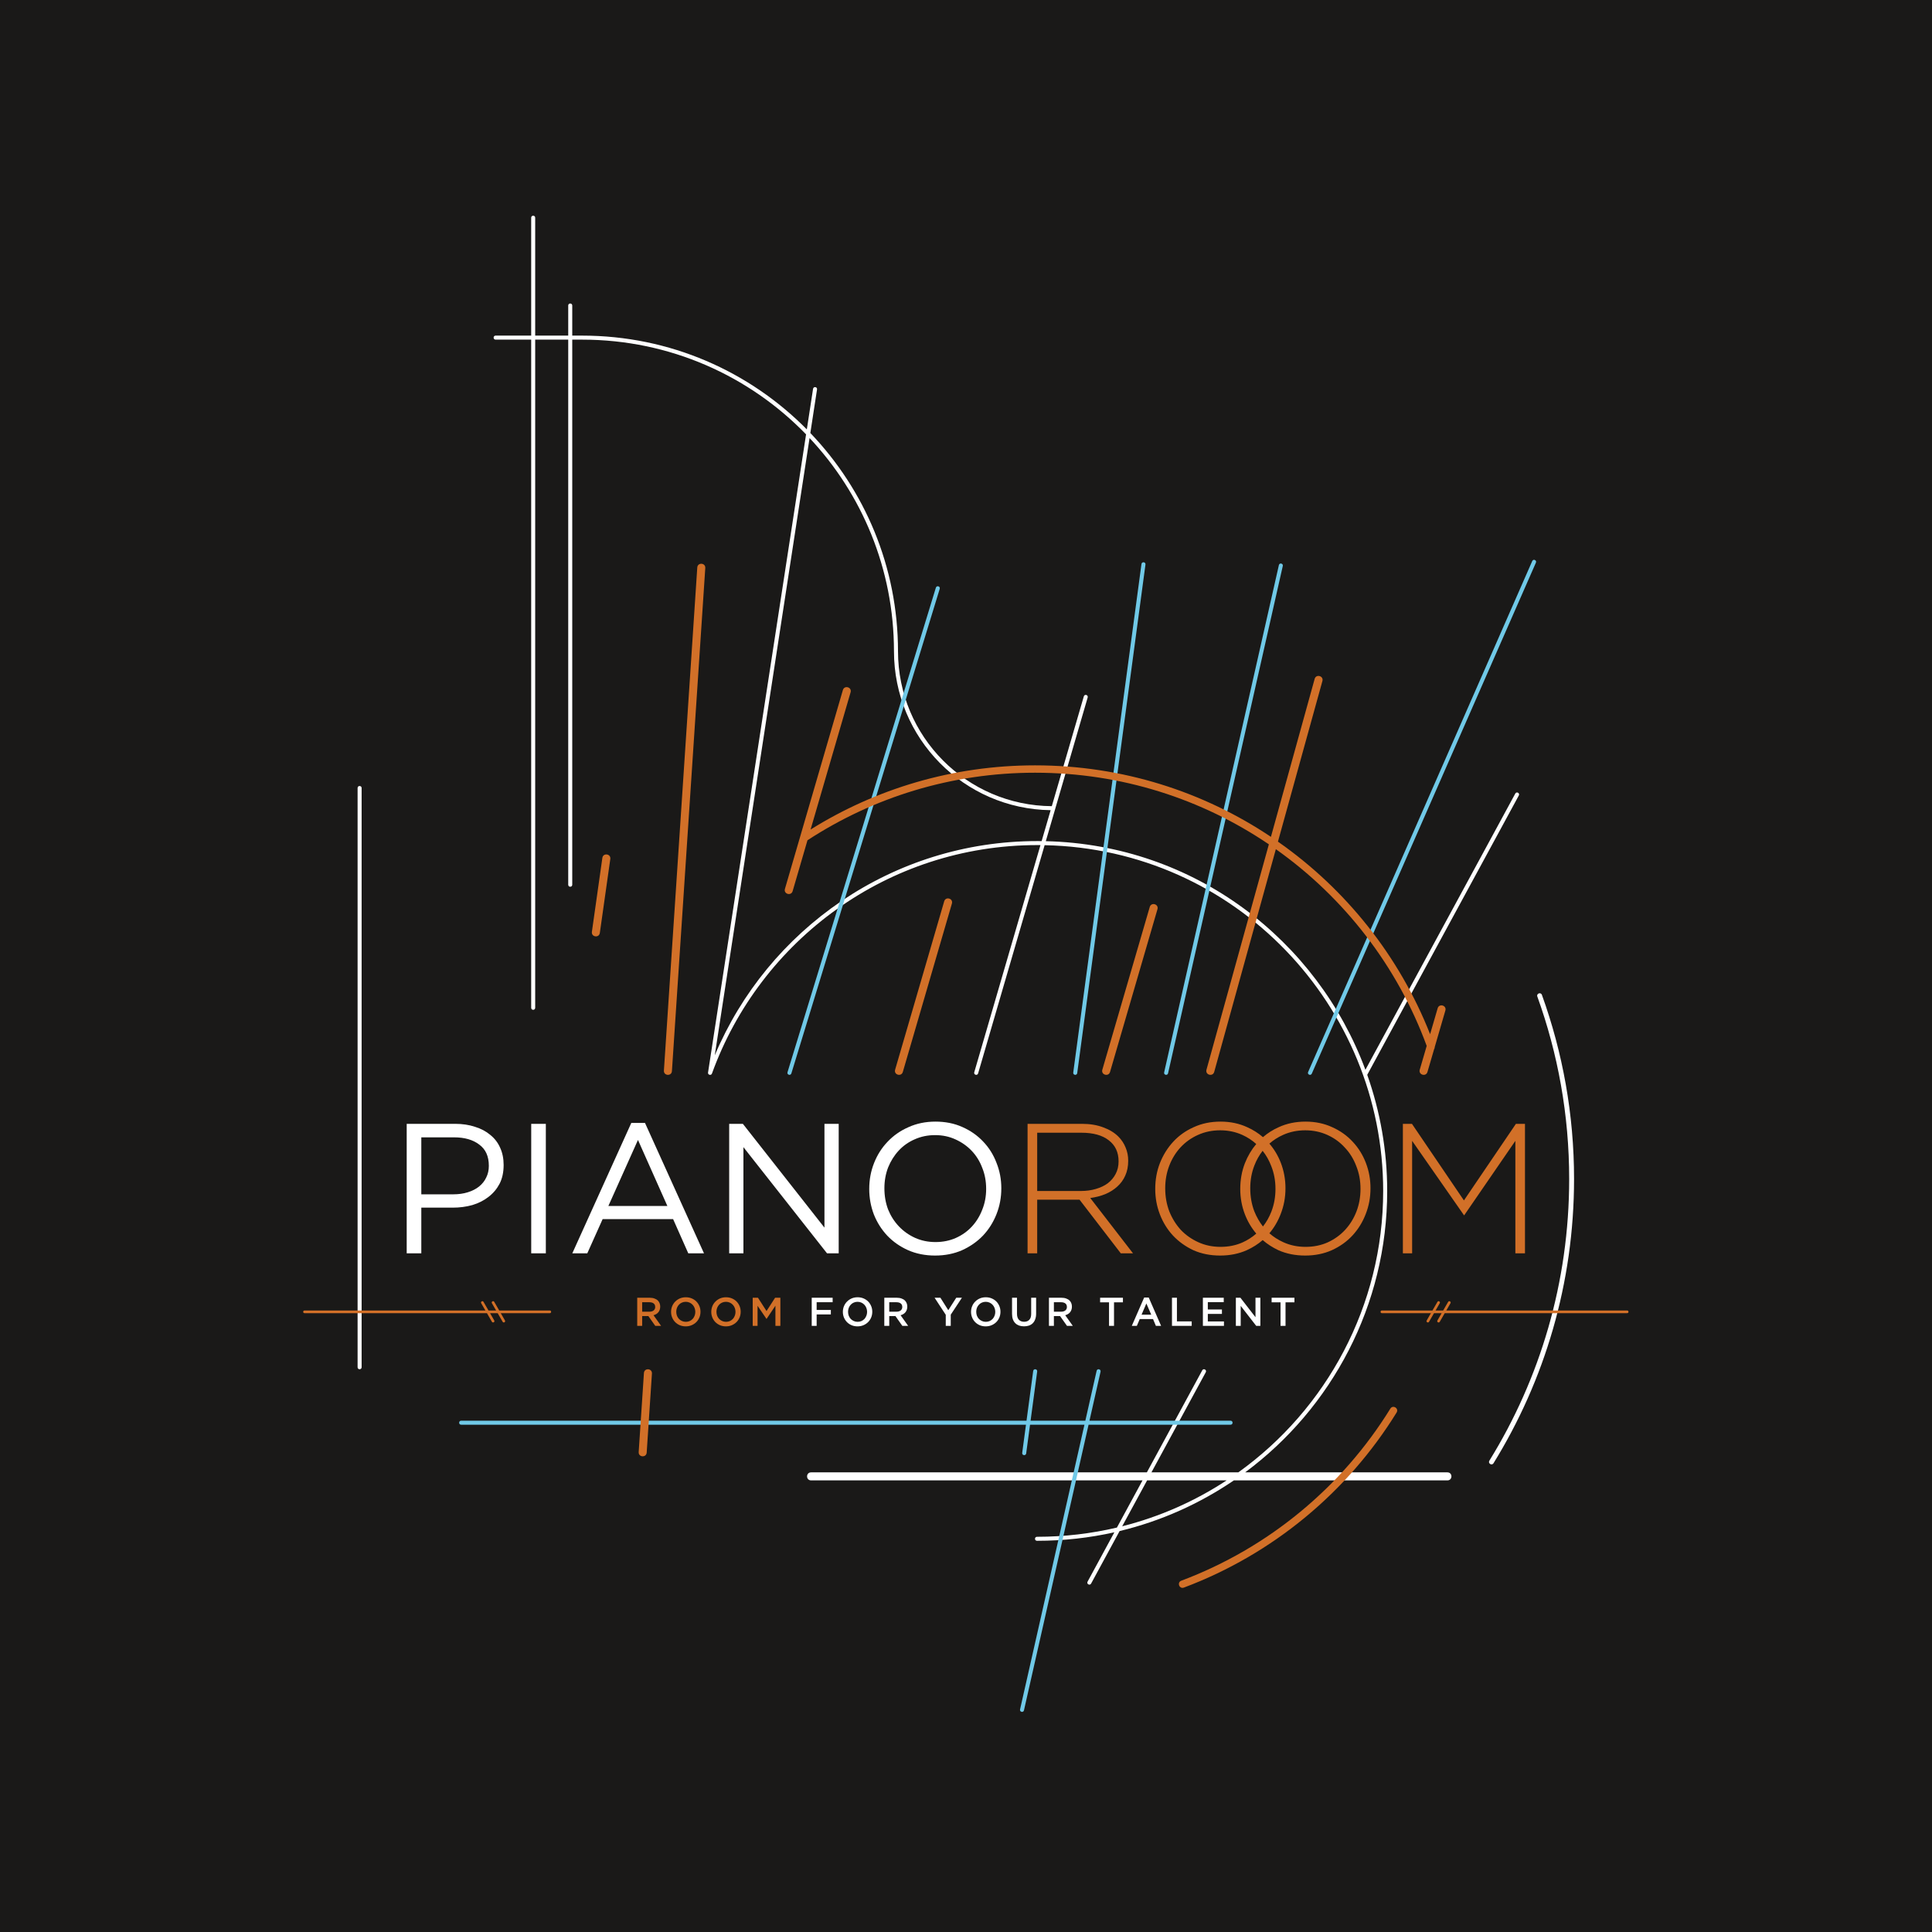 <?xml version="1.0" encoding="UTF-8" standalone="no"?>
<svg width="250px" height="250px" viewBox="0 0 250 250" version="1.1" xmlns="http://www.w3.org/2000/svg" xmlns:xlink="http://www.w3.org/1999/xlink" xmlns:sketch="http://www.bohemiancoding.com/sketch/ns">
    <!-- Generator: Sketch 3.2.1 (9977) - http://www.bohemiancoding.com/sketch -->
    <title>Group</title>
    <desc>Created with Sketch.</desc>
    <defs></defs>
    <g id="Page-1" stroke="none" stroke-width="1" fill="none" fill-rule="evenodd" sketch:type="MSPage">
        <g id="Front-page-11" sketch:type="MSArtboardGroup" transform="translate(-86, -29)">
            <g id="Group" sketch:type="MSLayerGroup" transform="translate(86, 29)">
                <path d="M0,0 L250,0 L250,250 L0,250 L0,0 Z" id="Fill-1" fill="#1A1918" sketch:type="MSShapeGroup"></path>
                <path d="M135.953,104.837 C124.729,104.678 115.68,95.547 115.68,84.269 C115.672,73.597 111.528,63.894 104.758,56.682 L92.489,136.564 C99.347,120.286 115.453,108.835 134.231,108.835 L134.786,108.839 L135.953,104.837 L135.953,104.837 Z M158.723,191.562 L148.434,191.562 L145.21,197.5 C150.097,196.269 154.646,194.239 158.723,191.562 L158.723,191.562 Z M74.049,39.534 L74.049,43.428 L75.32,43.428 C86.71,43.428 96.998,48.07 104.403,55.564 L105.21,50.314 C105.263,49.972 105.777,50.049 105.723,50.392 L104.858,56.032 C111.879,63.366 116.191,73.312 116.201,84.269 C116.201,95.311 125.098,104.241 136.104,104.318 L140.246,90.108 C140.343,89.775 140.841,89.92 140.744,90.254 L135.326,108.848 C154.634,109.301 170.479,121.699 176.684,138.43 L196.078,102.686 C196.242,102.381 196.699,102.629 196.534,102.934 L176.92,139.083 C178.593,143.816 179.502,148.875 179.502,154.106 C179.502,168.888 172.33,182.218 161.121,190.523 L187.294,190.523 C187.987,190.523 187.987,191.562 187.294,191.562 L159.659,191.562 C155.242,194.572 150.256,196.824 144.875,198.119 L141.189,204.913 C141.023,205.218 140.566,204.97 140.731,204.667 L144.199,198.277 C140.987,198.998 137.638,199.379 134.189,199.379 C133.843,199.379 133.843,198.86 134.189,198.86 C137.758,198.86 141.218,198.445 144.528,197.667 L147.841,191.562 L104.956,191.562 C104.263,191.562 104.263,190.523 104.956,190.523 L148.405,190.523 L155.57,177.318 C155.735,177.013 156.191,177.261 156.027,177.566 L148.996,190.523 L160.239,190.523 C171.646,182.347 178.983,168.97 178.983,154.106 C178.983,130.235 159.936,109.871 135.174,109.366 L126.568,138.896 C126.472,139.229 125.972,139.083 126.068,138.752 L134.636,109.356 L134.231,109.354 C114.854,109.354 98.354,121.689 92.129,138.913 C92.083,139.038 91.983,139.089 91.883,139.085 C91.739,139.085 91.593,138.975 91.621,138.786 L104.305,56.206 C96.975,48.646 86.706,43.949 75.32,43.949 L74.049,43.949 L74.049,114.483 C74.049,114.83 73.528,114.83 73.528,114.483 L73.528,43.949 L69.254,43.949 L69.254,130.409 C69.254,130.756 68.735,130.756 68.735,130.409 L68.735,43.949 L64.134,43.949 C63.788,43.949 63.788,43.428 64.134,43.428 L68.735,43.428 L68.735,28.172 C68.735,27.826 69.254,27.826 69.254,28.172 L69.254,43.428 L73.528,43.428 L73.528,39.534 C73.528,39.188 74.049,39.188 74.049,39.534 L74.049,39.534 Z M199.523,128.739 C202.206,136.176 203.682,144.197 203.682,152.559 C203.682,166.045 199.867,178.644 193.261,189.339 C193.042,189.695 192.506,189.366 192.727,189.008 C199.273,178.411 203.051,165.926 203.051,152.559 C203.051,144.271 201.591,136.322 198.93,128.953 C198.788,128.557 199.381,128.343 199.523,128.739 L199.523,128.739 Z M46.794,101.97 L46.794,176.919 C46.794,177.265 46.273,177.265 46.273,176.919 L46.273,101.97 C46.273,101.623 46.794,101.623 46.794,101.97 L46.794,101.97 Z" id="Fill-3" fill="#FFFFFF" sketch:type="MSShapeGroup"></path>
                <path d="M181.532,145.424 L182.705,145.424 L189.432,155.335 L196.159,145.424 L197.331,145.424 L197.331,162.182 L196.087,162.182 L196.087,147.627 L189.456,157.275 L182.729,147.627 L182.729,162.182 L181.532,162.182 L181.532,145.424 L181.532,145.424 Z M132.968,145.424 L140.006,145.424 C141.042,145.424 141.96,145.576 142.758,145.879 C143.555,146.167 144.21,146.566 144.72,147.076 C145.119,147.475 145.432,147.945 145.653,148.489 C145.877,149.015 145.989,149.581 145.989,150.188 C145.989,150.938 145.862,151.568 145.606,152.127 C145.367,152.67 145.025,153.14 144.578,153.54 C144.146,153.938 143.627,154.265 143.021,154.521 C142.43,154.759 141.784,154.928 141.081,155.023 L146.612,162.182 L145.032,162.182 L139.693,155.239 L134.212,155.239 L134.212,162.182 L132.968,162.182 L132.968,145.424 L132.968,145.424 Z M139.862,154.114 C140.562,154.114 141.21,154.027 141.799,153.85 C142.407,153.674 142.926,153.428 143.356,153.108 C143.788,152.773 144.121,152.375 144.362,151.911 C144.617,151.434 144.744,150.89 144.744,150.284 C144.744,149.102 144.322,148.208 143.475,147.555 C142.646,146.902 141.466,146.574 139.934,146.574 L134.212,146.574 L134.212,154.114 L139.862,154.114 L139.862,154.114 Z M162.561,159.627 C161.936,158.89 161.445,158.059 161.087,157.131 C160.688,156.093 160.489,155 160.489,153.85 C160.489,152.653 160.688,151.561 161.087,150.523 C161.453,149.595 161.943,148.765 162.557,148.034 C162.034,147.559 161.436,147.167 160.761,146.86 C159.883,146.462 158.926,146.261 157.888,146.261 C156.85,146.261 155.894,146.462 155.015,146.86 C154.153,147.244 153.403,147.778 152.765,148.464 C152.144,149.134 151.657,149.924 151.305,150.833 C150.955,151.744 150.778,152.718 150.778,153.756 C150.778,154.841 150.955,155.822 151.305,156.748 C151.672,157.657 152.167,158.455 152.79,159.14 C153.428,159.811 154.186,160.347 155.064,160.744 C155.941,161.144 156.9,161.343 157.936,161.343 C158.973,161.343 159.922,161.152 160.784,160.769 C161.451,160.466 162.042,160.085 162.561,159.627 L162.561,159.627 Z M168.892,162.468 C167.614,162.468 166.458,162.237 165.42,161.775 C164.667,161.42 163.991,160.985 163.392,160.466 C162.794,160.987 162.106,161.424 161.335,161.775 C160.297,162.237 159.15,162.468 157.888,162.468 C156.612,162.468 155.455,162.237 154.417,161.775 C153.396,161.295 152.519,160.665 151.784,159.883 C151.049,159.085 150.483,158.167 150.085,157.131 C149.686,156.093 149.487,155 149.487,153.85 C149.487,152.653 149.686,151.561 150.085,150.523 C150.5,149.47 151.074,148.544 151.809,147.746 C152.542,146.949 153.428,146.318 154.466,145.856 C155.502,145.377 156.659,145.136 157.936,145.136 C159.197,145.136 160.347,145.377 161.383,145.856 C162.146,146.195 162.828,146.627 163.426,147.148 C164.025,146.627 164.705,146.195 165.468,145.856 C166.506,145.377 167.663,145.136 168.939,145.136 C170.199,145.136 171.348,145.377 172.386,145.856 C173.424,146.318 174.309,146.949 175.044,147.746 C175.777,148.528 176.343,149.438 176.742,150.475 C177.142,151.513 177.341,152.606 177.341,153.756 C177.341,154.953 177.134,156.053 176.72,157.106 C176.32,158.144 175.754,159.061 175.019,159.86 C174.284,160.657 173.392,161.295 172.339,161.775 C171.301,162.237 170.152,162.468 168.892,162.468 L168.892,162.468 Z M163.384,148.915 C162.941,149.481 162.583,150.121 162.309,150.833 C161.956,151.744 161.782,152.718 161.782,153.756 C161.782,154.841 161.956,155.822 162.309,156.748 C162.6,157.472 162.973,158.123 163.426,158.706 C163.879,158.131 164.244,157.485 164.519,156.771 C164.869,155.862 165.045,154.888 165.045,153.85 C165.045,152.765 164.862,151.792 164.496,150.883 C164.216,150.146 163.845,149.491 163.384,148.915 L163.384,148.915 Z M168.939,161.343 C169.977,161.343 170.926,161.152 171.788,160.769 C172.665,160.369 173.415,159.835 174.038,159.165 C174.676,158.479 175.17,157.68 175.523,156.771 C175.873,155.862 176.049,154.888 176.049,153.85 C176.049,152.765 175.866,151.792 175.498,150.883 C175.148,149.956 174.652,149.159 174.013,148.489 C173.392,147.803 172.642,147.259 171.763,146.86 C170.886,146.462 169.928,146.261 168.892,146.261 C167.854,146.261 166.896,146.462 166.019,146.86 C165.367,147.15 164.782,147.525 164.258,147.987 C164.886,148.714 165.381,149.544 165.741,150.475 C166.138,151.513 166.339,152.606 166.339,153.756 C166.339,154.953 166.131,156.053 165.716,157.106 C165.362,158.027 164.875,158.854 164.258,159.587 C164.79,160.053 165.392,160.438 166.066,160.744 C166.945,161.144 167.902,161.343 168.939,161.343 L168.939,161.343 Z" id="Fill-4" fill="#D27028" sketch:type="MSShapeGroup"></path>
                <path d="M165.992,73.237 L151.148,138.881 C151.07,139.22 150.564,139.104 150.64,138.767 L165.487,73.121 C165.562,72.784 166.07,72.898 165.992,73.237 L165.992,73.237 Z M198.746,72.807 L169.746,138.928 C169.606,139.246 169.131,139.036 169.269,138.72 L198.271,72.598 C198.409,72.28 198.886,72.491 198.746,72.807 L198.746,72.807 Z M134.21,177.473 L133.356,183.839 L140.443,183.839 L141.903,177.383 C141.981,177.044 142.487,177.159 142.411,177.498 L140.977,183.839 L159.235,183.839 C159.581,183.839 159.581,184.358 159.235,184.358 L140.86,184.358 L132.502,221.314 C132.426,221.652 131.919,221.538 131.994,221.199 L140.326,184.358 L133.286,184.358 L132.788,188.07 C132.742,188.413 132.227,188.345 132.273,188 L132.761,184.358 L59.672,184.358 C59.326,184.358 59.326,183.839 59.672,183.839 L132.831,183.839 L133.695,177.405 C133.741,177.061 134.256,177.131 134.21,177.473 L134.21,177.473 Z M148.223,73.051 L139.392,138.858 C139.347,139.203 138.831,139.133 138.877,138.79 L147.706,72.983 C147.754,72.64 148.269,72.708 148.223,73.051 L148.223,73.051 Z M121.6,76.195 L102.402,138.9 C102.299,139.231 101.803,139.08 101.903,138.748 L121.102,76.044 C121.205,75.712 121.701,75.864 121.6,76.195 L121.6,76.195 Z" id="Fill-5" fill="#70C9E7" sketch:type="MSShapeGroup"></path>
                <path d="M149.775,117.653 L143.64,138.708 C143.445,139.373 142.447,139.083 142.642,138.419 L148.777,117.364 C148.972,116.699 149.97,116.989 149.775,117.653 L149.775,117.653 Z M110.066,89.583 L104.89,107.341 C113.318,102.08 123.273,99.036 133.938,99.036 C145.233,99.036 155.729,102.445 164.458,108.288 L170.116,87.847 C170.301,87.18 171.303,87.456 171.119,88.125 L165.366,108.909 C174.155,115.053 181.062,123.703 185.055,133.822 L186.032,130.47 C186.225,129.805 187.223,130.095 187.03,130.761 L185.655,135.481 C185.659,135.585 185.629,135.678 185.576,135.754 L184.714,138.708 C184.521,139.373 183.523,139.083 183.716,138.419 L184.614,135.339 C180.811,124.998 173.936,116.144 165.095,109.884 L157.119,138.703 C156.934,139.369 155.932,139.093 156.117,138.424 L164.191,109.258 C155.562,103.407 145.15,99.989 133.938,99.989 C123.07,99.989 112.955,103.203 104.487,108.731 L102.568,115.311 C102.375,115.977 101.377,115.686 101.57,115.021 L109.068,89.292 C109.263,88.627 110.261,88.917 110.066,89.583 L110.066,89.583 Z M84.36,177.739 L83.682,187.96 C83.636,188.652 82.598,188.583 82.646,187.892 L83.324,177.669 C83.369,176.977 84.407,177.047 84.36,177.739 L84.36,177.739 Z M91.263,73.506 L86.947,138.6 C86.902,139.292 85.864,139.222 85.909,138.53 L90.227,73.436 C90.273,72.744 91.311,72.814 91.263,73.506 L91.263,73.506 Z M123.176,116.92 L116.826,138.708 C116.633,139.373 115.634,139.083 115.828,138.419 L122.178,116.631 C122.371,115.964 123.369,116.256 123.176,116.92 L123.176,116.92 Z M78.973,111.157 L77.619,120.718 C77.523,121.405 76.492,121.259 76.591,120.574 L77.945,111.011 C78.042,110.326 79.072,110.472 78.973,111.157 L78.973,111.157 Z M180.72,182.78 C174.358,193.078 164.689,201.121 153.197,205.432 C152.602,205.655 152.267,204.763 152.862,204.54 C164.153,200.305 173.657,192.4 179.909,182.278 C180.242,181.739 181.053,182.239 180.72,182.78 L180.72,182.78 Z" id="Fill-6" fill="#D27028" sketch:type="MSShapeGroup"></path>
                <path d="M63.653,168.636 C63.538,168.436 63.839,168.261 63.955,168.462 L64.598,169.578 L71.142,169.578 C71.373,169.578 71.373,169.924 71.142,169.924 L64.797,169.924 L65.341,170.866 C65.456,171.064 65.157,171.239 65.042,171.038 L64.398,169.924 L63.411,169.924 L63.955,170.866 C64.07,171.064 63.769,171.239 63.653,171.038 L63.011,169.924 L39.405,169.924 C39.174,169.924 39.174,169.578 39.405,169.578 L62.811,169.578 L62.267,168.636 C62.152,168.436 62.451,168.261 62.568,168.462 L63.21,169.578 L64.197,169.578 L63.653,168.636 L63.653,168.636 Z M186.303,168.636 L185.761,169.578 L186.746,169.578 L187.39,168.462 C187.506,168.261 187.807,168.436 187.691,168.636 L187.148,169.578 L210.553,169.578 C210.784,169.578 210.784,169.924 210.553,169.924 L186.947,169.924 L186.303,171.038 C186.188,171.239 185.888,171.064 186.004,170.866 L186.547,169.924 L185.561,169.924 L184.917,171.038 C184.801,171.239 184.502,171.064 184.616,170.866 L185.159,169.924 L178.816,169.924 C178.585,169.924 178.585,169.578 178.816,169.578 L185.36,169.578 L186.004,168.462 C186.119,168.261 186.419,168.436 186.303,168.636 L186.303,168.636 Z" id="Fill-7" fill="#D27028" sketch:type="MSShapeGroup"></path>
                <path d="M121.049,160.722 C122.006,160.722 122.884,160.545 123.682,160.193 C124.496,159.828 125.189,159.333 125.765,158.71 C126.339,158.087 126.786,157.362 127.104,156.532 C127.439,155.703 127.608,154.809 127.608,153.85 C127.608,152.845 127.439,151.951 127.104,151.121 C126.786,150.277 126.331,149.542 125.741,148.919 C125.15,148.297 124.447,147.803 123.634,147.436 C122.835,147.068 121.958,146.884 121,146.884 C120.044,146.884 119.157,147.068 118.343,147.436 C117.545,147.786 116.86,148.273 116.284,148.896 C115.71,149.517 115.256,150.244 114.92,151.074 C114.602,151.903 114.441,152.797 114.441,153.756 C114.441,154.759 114.602,155.661 114.92,156.508 C115.256,157.337 115.718,158.062 116.309,158.686 C116.9,159.309 117.593,159.803 118.392,160.17 C119.206,160.538 120.091,160.722 121.049,160.722 L121.049,160.722 Z M121,162.468 C119.723,162.468 118.559,162.237 117.506,161.775 C116.468,161.311 115.576,160.689 114.824,159.907 C114.076,159.11 113.492,158.191 113.078,157.153 C112.678,156.1 112.479,155 112.479,153.85 C112.479,152.653 112.686,151.553 113.102,150.5 C113.517,149.445 114.098,148.528 114.848,147.746 C115.598,146.949 116.5,146.318 117.553,145.856 C118.606,145.377 119.773,145.136 121.049,145.136 C122.326,145.136 123.483,145.367 124.519,145.831 C125.572,146.294 126.475,146.924 127.225,147.723 C127.975,148.504 128.549,149.422 128.949,150.475 C129.364,151.513 129.57,152.606 129.57,153.756 C129.57,154.953 129.364,156.053 128.949,157.106 C128.534,158.159 127.951,159.085 127.201,159.883 C126.451,160.665 125.549,161.295 124.496,161.775 C123.443,162.237 122.277,162.468 121,162.468 L121,162.468 Z M52.627,145.424 L58.898,145.424 C59.841,145.424 60.693,145.551 61.46,145.807 C62.242,146.047 62.903,146.398 63.447,146.86 C64.006,147.307 64.428,147.858 64.716,148.513 C65.019,149.167 65.17,149.909 65.17,150.739 C65.17,151.697 64.994,152.494 64.644,153.18 C64.292,153.85 63.814,154.417 63.206,154.881 C62.617,155.343 61.922,155.693 61.125,155.934 C60.326,156.157 59.481,156.269 58.587,156.269 L54.517,156.269 L54.517,162.182 L52.627,162.182 L52.627,145.424 L52.627,145.424 Z M58.659,154.545 C59.345,154.545 59.968,154.456 60.527,154.282 C61.1,154.106 61.587,153.858 61.987,153.54 C62.402,153.205 62.712,152.812 62.92,152.366 C63.144,151.919 63.256,151.417 63.256,150.858 C63.256,149.614 62.841,148.712 62.009,148.104 C61.197,147.483 60.112,147.172 58.756,147.172 L54.517,147.172 L54.517,154.545 L58.659,154.545 L58.659,154.545 Z M68.739,145.424 L70.631,145.424 L70.631,162.182 L68.739,162.182 L68.739,145.424 Z M81.691,145.305 L83.462,145.305 L91.098,162.182 L89.064,162.182 L87.1,157.752 L77.981,157.752 L75.994,162.182 L74.055,162.182 L81.691,145.305 L81.691,145.305 Z M86.358,156.053 L82.553,147.508 L78.723,156.053 L86.358,156.053 L86.358,156.053 Z M94.356,145.424 L96.127,145.424 L106.684,158.854 L106.684,145.424 L108.527,145.424 L108.527,162.182 L107.019,162.182 L96.199,148.441 L96.199,162.182 L94.356,162.182 L94.356,145.424 L94.356,145.424 Z" id="Fill-8" fill="#FFFFFF" sketch:type="MSShapeGroup"></path>
                <path d="M97.4,167.928 L98.081,167.928 L99.189,169.65 L100.297,167.928 L100.979,167.928 L100.979,171.568 L100.339,171.568 L100.339,168.958 L99.189,170.674 L98.028,168.968 L98.028,171.568 L97.4,171.568 L97.4,167.928 L97.4,167.928 Z M82.456,167.928 L84.08,167.928 C84.309,167.928 84.511,167.96 84.688,168.027 C84.866,168.089 85.013,168.176 85.131,168.292 C85.227,168.392 85.303,168.508 85.354,168.64 C85.405,168.773 85.432,168.917 85.432,169.078 C85.432,169.225 85.409,169.371 85.364,169.492 C85.322,169.612 85.263,169.716 85.188,169.811 C85.112,169.902 85.019,169.979 84.913,170.044 C84.809,170.106 84.691,170.155 84.564,170.189 L85.547,171.568 L84.792,171.568 L83.898,170.299 L83.097,170.299 L83.097,171.568 L82.456,171.568 L82.456,167.928 L82.456,167.928 Z M84.032,169.733 C84.261,169.733 84.443,169.678 84.58,169.572 C84.714,169.46 84.782,169.311 84.782,169.125 C84.782,168.926 84.716,168.767 84.585,168.667 C84.453,168.562 84.267,168.509 84.028,168.509 L83.097,168.509 L83.097,169.733 L84.032,169.733 L84.032,169.733 Z M88.735,171.631 C88.455,171.631 88.197,171.581 87.966,171.485 C87.733,171.384 87.534,171.25 87.367,171.08 C87.201,170.909 87.07,170.712 86.977,170.487 C86.883,170.258 86.837,170.015 86.837,169.758 C86.837,169.502 86.883,169.25 86.977,169.025 C87.07,168.795 87.203,168.597 87.371,168.426 C87.542,168.254 87.742,168.116 87.975,168.015 C88.208,167.915 88.464,167.866 88.744,167.866 C89.027,167.866 89.282,167.915 89.515,168.015 C89.748,168.114 89.947,168.246 90.114,168.417 C90.28,168.587 90.409,168.786 90.504,169.015 C90.597,169.241 90.644,169.481 90.644,169.737 C90.644,169.994 90.597,170.246 90.504,170.475 C90.409,170.701 90.278,170.902 90.108,171.074 C89.938,171.244 89.737,171.379 89.504,171.479 C89.273,171.58 89.015,171.631 88.735,171.631 L88.735,171.631 Z M88.744,171.044 C88.926,171.044 89.091,171.009 89.239,170.945 C89.392,170.875 89.523,170.782 89.629,170.669 C89.737,170.551 89.82,170.413 89.879,170.258 C89.941,170.102 89.973,169.936 89.973,169.758 C89.973,169.581 89.941,169.405 89.879,169.248 C89.82,169.089 89.735,168.953 89.625,168.837 C89.517,168.72 89.386,168.627 89.235,168.557 C89.081,168.487 88.915,168.453 88.735,168.453 C88.555,168.453 88.388,168.487 88.235,168.557 C88.087,168.623 87.958,168.714 87.85,168.833 C87.742,168.947 87.659,169.081 87.597,169.239 C87.536,169.394 87.508,169.561 87.508,169.737 C87.508,169.915 87.536,170.093 87.597,170.252 C87.659,170.409 87.742,170.545 87.85,170.663 C87.962,170.778 88.093,170.869 88.246,170.939 C88.398,171.008 88.564,171.044 88.744,171.044 L88.744,171.044 Z M93.936,171.631 C93.655,171.631 93.398,171.581 93.167,171.485 C92.934,171.384 92.735,171.25 92.568,171.08 C92.402,170.909 92.271,170.712 92.178,170.487 C92.085,170.258 92.038,170.015 92.038,169.758 C92.038,169.502 92.085,169.25 92.178,169.025 C92.271,168.795 92.403,168.597 92.574,168.426 C92.742,168.254 92.945,168.116 93.176,168.015 C93.409,167.915 93.665,167.866 93.947,167.866 C94.227,167.866 94.483,167.915 94.716,168.015 C94.949,168.114 95.148,168.246 95.314,168.417 C95.481,168.587 95.61,168.786 95.705,169.015 C95.797,169.241 95.845,169.481 95.845,169.737 C95.845,169.994 95.797,170.246 95.705,170.475 C95.61,170.701 95.479,170.902 95.309,171.074 C95.138,171.244 94.938,171.379 94.706,171.479 C94.473,171.58 94.218,171.631 93.936,171.631 L93.936,171.631 Z M93.947,171.044 C94.127,171.044 94.292,171.009 94.441,170.945 C94.593,170.875 94.723,170.782 94.831,170.669 C94.938,170.551 95.021,170.413 95.08,170.258 C95.142,170.102 95.174,169.936 95.174,169.758 C95.174,169.581 95.142,169.405 95.08,169.248 C95.021,169.089 94.936,168.953 94.826,168.837 C94.718,168.72 94.587,168.627 94.436,168.557 C94.282,168.487 94.116,168.453 93.936,168.453 C93.756,168.453 93.589,168.487 93.438,168.557 C93.288,168.623 93.159,168.714 93.051,168.833 C92.945,168.947 92.86,169.081 92.797,169.239 C92.739,169.394 92.708,169.561 92.708,169.737 C92.708,169.915 92.739,170.093 92.797,170.252 C92.86,170.409 92.945,170.545 93.051,170.663 C93.163,170.778 93.295,170.869 93.447,170.939 C93.6,171.008 93.765,171.044 93.947,171.044 L93.947,171.044 Z" id="Fill-9" fill="#D27028" sketch:type="MSShapeGroup"></path>
                <path d="M165.701,168.521 L164.547,168.521 L164.547,167.928 L167.5,167.928 L167.5,168.521 L166.347,168.521 L166.347,171.568 L165.701,171.568 L165.701,168.521 L165.701,168.521 Z M105.036,167.928 L107.744,167.928 L107.744,168.509 L105.674,168.509 L105.674,169.504 L107.511,169.504 L107.511,170.085 L105.674,170.085 L105.674,171.568 L105.036,171.568 L105.036,167.928 L105.036,167.928 Z M110.964,171.631 C110.684,171.631 110.426,171.581 110.195,171.485 C109.962,171.384 109.763,171.25 109.597,171.08 C109.43,170.909 109.301,170.712 109.206,170.487 C109.114,170.258 109.066,170.015 109.066,169.758 C109.066,169.502 109.114,169.25 109.206,169.025 C109.301,168.795 109.432,168.597 109.602,168.426 C109.771,168.254 109.973,168.116 110.205,168.015 C110.438,167.915 110.693,167.866 110.975,167.866 C111.256,167.866 111.513,167.915 111.744,168.015 C111.977,168.114 112.176,168.246 112.343,168.417 C112.509,168.587 112.64,168.786 112.733,169.015 C112.826,169.241 112.873,169.481 112.873,169.737 C112.873,169.994 112.826,170.246 112.733,170.475 C112.64,170.701 112.508,170.902 112.337,171.074 C112.169,171.244 111.966,171.379 111.735,171.479 C111.502,171.58 111.246,171.631 110.964,171.631 L110.964,171.631 Z M110.975,171.044 C111.155,171.044 111.32,171.009 111.47,170.945 C111.621,170.875 111.752,170.782 111.86,170.669 C111.966,170.551 112.049,170.413 112.108,170.258 C112.17,170.102 112.203,169.936 112.203,169.758 C112.203,169.581 112.17,169.405 112.108,169.248 C112.049,169.089 111.964,168.953 111.854,168.837 C111.746,168.72 111.616,168.627 111.464,168.557 C111.311,168.487 111.144,168.453 110.964,168.453 C110.784,168.453 110.617,168.487 110.466,168.557 C110.316,168.623 110.188,168.714 110.08,168.833 C109.973,168.947 109.888,169.081 109.826,169.239 C109.767,169.394 109.737,169.561 109.737,169.737 C109.737,169.915 109.767,170.093 109.826,170.252 C109.888,170.409 109.973,170.545 110.08,170.663 C110.191,170.778 110.324,170.869 110.475,170.939 C110.629,171.008 110.795,171.044 110.975,171.044 L110.975,171.044 Z M114.428,167.928 L116.051,167.928 C116.28,167.928 116.483,167.96 116.659,168.027 C116.837,168.089 116.985,168.176 117.102,168.292 C117.199,168.392 117.273,168.508 117.326,168.64 C117.377,168.773 117.403,168.917 117.403,169.078 C117.403,169.225 117.381,169.371 117.335,169.492 C117.294,169.612 117.235,169.716 117.159,169.811 C117.083,169.902 116.991,169.979 116.883,170.044 C116.78,170.106 116.663,170.155 116.534,170.189 L117.517,171.568 L116.763,171.568 L115.869,170.299 L115.068,170.299 L115.068,171.568 L114.428,171.568 L114.428,167.928 L114.428,167.928 Z M116.004,169.733 C116.233,169.733 116.415,169.678 116.551,169.572 C116.686,169.46 116.754,169.311 116.754,169.125 C116.754,168.926 116.688,168.767 116.555,168.667 C116.424,168.562 116.239,168.509 116,168.509 L115.068,168.509 L115.068,169.733 L116.004,169.733 L116.004,169.733 Z M122.381,170.133 L120.936,167.928 L121.689,167.928 L122.708,169.54 L123.739,167.928 L124.472,167.928 L123.027,170.117 L123.027,171.568 L122.381,171.568 L122.381,170.133 L122.381,170.133 Z M127.551,171.631 C127.271,171.631 127.013,171.581 126.78,171.485 C126.549,171.384 126.35,171.25 126.184,171.08 C126.017,170.909 125.886,170.712 125.794,170.487 C125.699,170.258 125.652,170.015 125.652,169.758 C125.652,169.502 125.699,169.25 125.794,169.025 C125.886,168.795 126.019,168.597 126.188,168.426 C126.358,168.254 126.559,168.116 126.792,168.015 C127.025,167.915 127.28,167.866 127.561,167.866 C127.843,167.866 128.098,167.915 128.331,168.015 C128.562,168.114 128.763,168.246 128.93,168.417 C129.097,168.587 129.225,168.786 129.32,169.015 C129.413,169.241 129.46,169.481 129.46,169.737 C129.46,169.994 129.413,170.246 129.32,170.475 C129.225,170.701 129.095,170.902 128.924,171.074 C128.754,171.244 128.553,171.379 128.32,171.479 C128.089,171.58 127.831,171.631 127.551,171.631 L127.551,171.631 Z M127.561,171.044 C127.742,171.044 127.907,171.009 128.055,170.945 C128.208,170.875 128.337,170.782 128.445,170.669 C128.553,170.551 128.636,170.413 128.695,170.258 C128.758,170.102 128.788,169.936 128.788,169.758 C128.788,169.581 128.758,169.405 128.695,169.248 C128.636,169.089 128.551,168.953 128.441,168.837 C128.333,168.72 128.203,168.627 128.049,168.557 C127.898,168.487 127.731,168.453 127.551,168.453 C127.371,168.453 127.205,168.487 127.051,168.557 C126.903,168.623 126.775,168.714 126.667,168.833 C126.559,168.947 126.473,169.081 126.411,169.239 C126.352,169.394 126.324,169.561 126.324,169.737 C126.324,169.915 126.352,170.093 126.411,170.252 C126.473,170.409 126.559,170.545 126.667,170.663 C126.778,170.778 126.909,170.869 127.062,170.939 C127.214,171.008 127.381,171.044 127.561,171.044 L127.561,171.044 Z M132.508,171.625 C132.273,171.625 132.059,171.593 131.867,171.527 C131.678,171.456 131.515,171.356 131.379,171.22 C131.244,171.085 131.14,170.919 131.066,170.72 C130.994,170.519 130.958,170.288 130.958,170.023 L130.958,167.928 L131.598,167.928 L131.598,169.998 C131.598,170.337 131.678,170.597 131.841,170.773 C132.006,170.949 132.231,171.038 132.519,171.038 C132.803,171.038 133.027,170.953 133.189,170.782 C133.352,170.614 133.434,170.36 133.434,170.023 L133.434,167.928 L134.074,167.928 L134.074,169.992 C134.074,170.263 134.034,170.5 133.958,170.705 C133.886,170.909 133.782,171.081 133.646,171.22 C133.511,171.356 133.347,171.456 133.153,171.527 C132.962,171.593 132.746,171.625 132.508,171.625 L132.508,171.625 Z M135.733,167.928 L137.354,167.928 C137.583,167.928 137.786,167.96 137.964,168.027 C138.14,168.089 138.288,168.176 138.405,168.292 C138.504,168.392 138.578,168.508 138.629,168.64 C138.682,168.773 138.706,168.917 138.706,169.078 C138.706,169.225 138.686,169.371 138.64,169.492 C138.598,169.612 138.54,169.716 138.462,169.811 C138.386,169.902 138.295,169.979 138.188,170.044 C138.083,170.106 137.968,170.155 137.839,170.189 L138.822,171.568 L138.068,171.568 L137.172,170.299 L136.373,170.299 L136.373,171.568 L135.733,171.568 L135.733,167.928 L135.733,167.928 Z M137.309,169.733 C137.538,169.733 137.72,169.678 137.854,169.572 C137.991,169.46 138.057,169.311 138.057,169.125 C138.057,168.926 137.991,168.767 137.86,168.667 C137.727,168.562 137.542,168.509 137.303,168.509 L136.373,168.509 L136.373,169.733 L137.309,169.733 L137.309,169.733 Z M143.508,168.521 L142.354,168.521 L142.354,167.928 L145.307,167.928 L145.307,168.521 L144.153,168.521 L144.153,171.568 L143.508,171.568 L143.508,168.521 L143.508,168.521 Z M148.053,167.902 L148.646,167.902 L150.248,171.568 L149.572,171.568 L149.203,170.689 L147.481,170.689 L147.108,171.568 L146.453,171.568 L148.053,167.902 L148.053,167.902 Z M148.97,170.121 L148.339,168.667 L147.716,170.121 L148.97,170.121 L148.97,170.121 Z M151.653,167.928 L152.294,167.928 L152.294,170.985 L154.206,170.985 L154.206,171.568 L151.653,171.568 L151.653,167.928 L151.653,167.928 Z M155.653,167.928 L158.352,167.928 L158.352,168.5 L156.292,168.5 L156.292,169.447 L158.117,169.447 L158.117,170.019 L156.292,170.019 L156.292,170.996 L158.379,170.996 L158.379,171.568 L155.653,171.568 L155.653,167.928 L155.653,167.928 Z M159.919,167.928 L160.511,167.928 L162.46,170.445 L162.46,167.928 L163.091,167.928 L163.091,171.568 L162.555,171.568 L160.547,168.979 L160.547,171.568 L159.919,171.568 L159.919,167.928 L159.919,167.928 Z" id="Fill-10" fill="#FFFFFF" sketch:type="MSShapeGroup"></path>
            </g>
        </g>
    </g>
</svg>